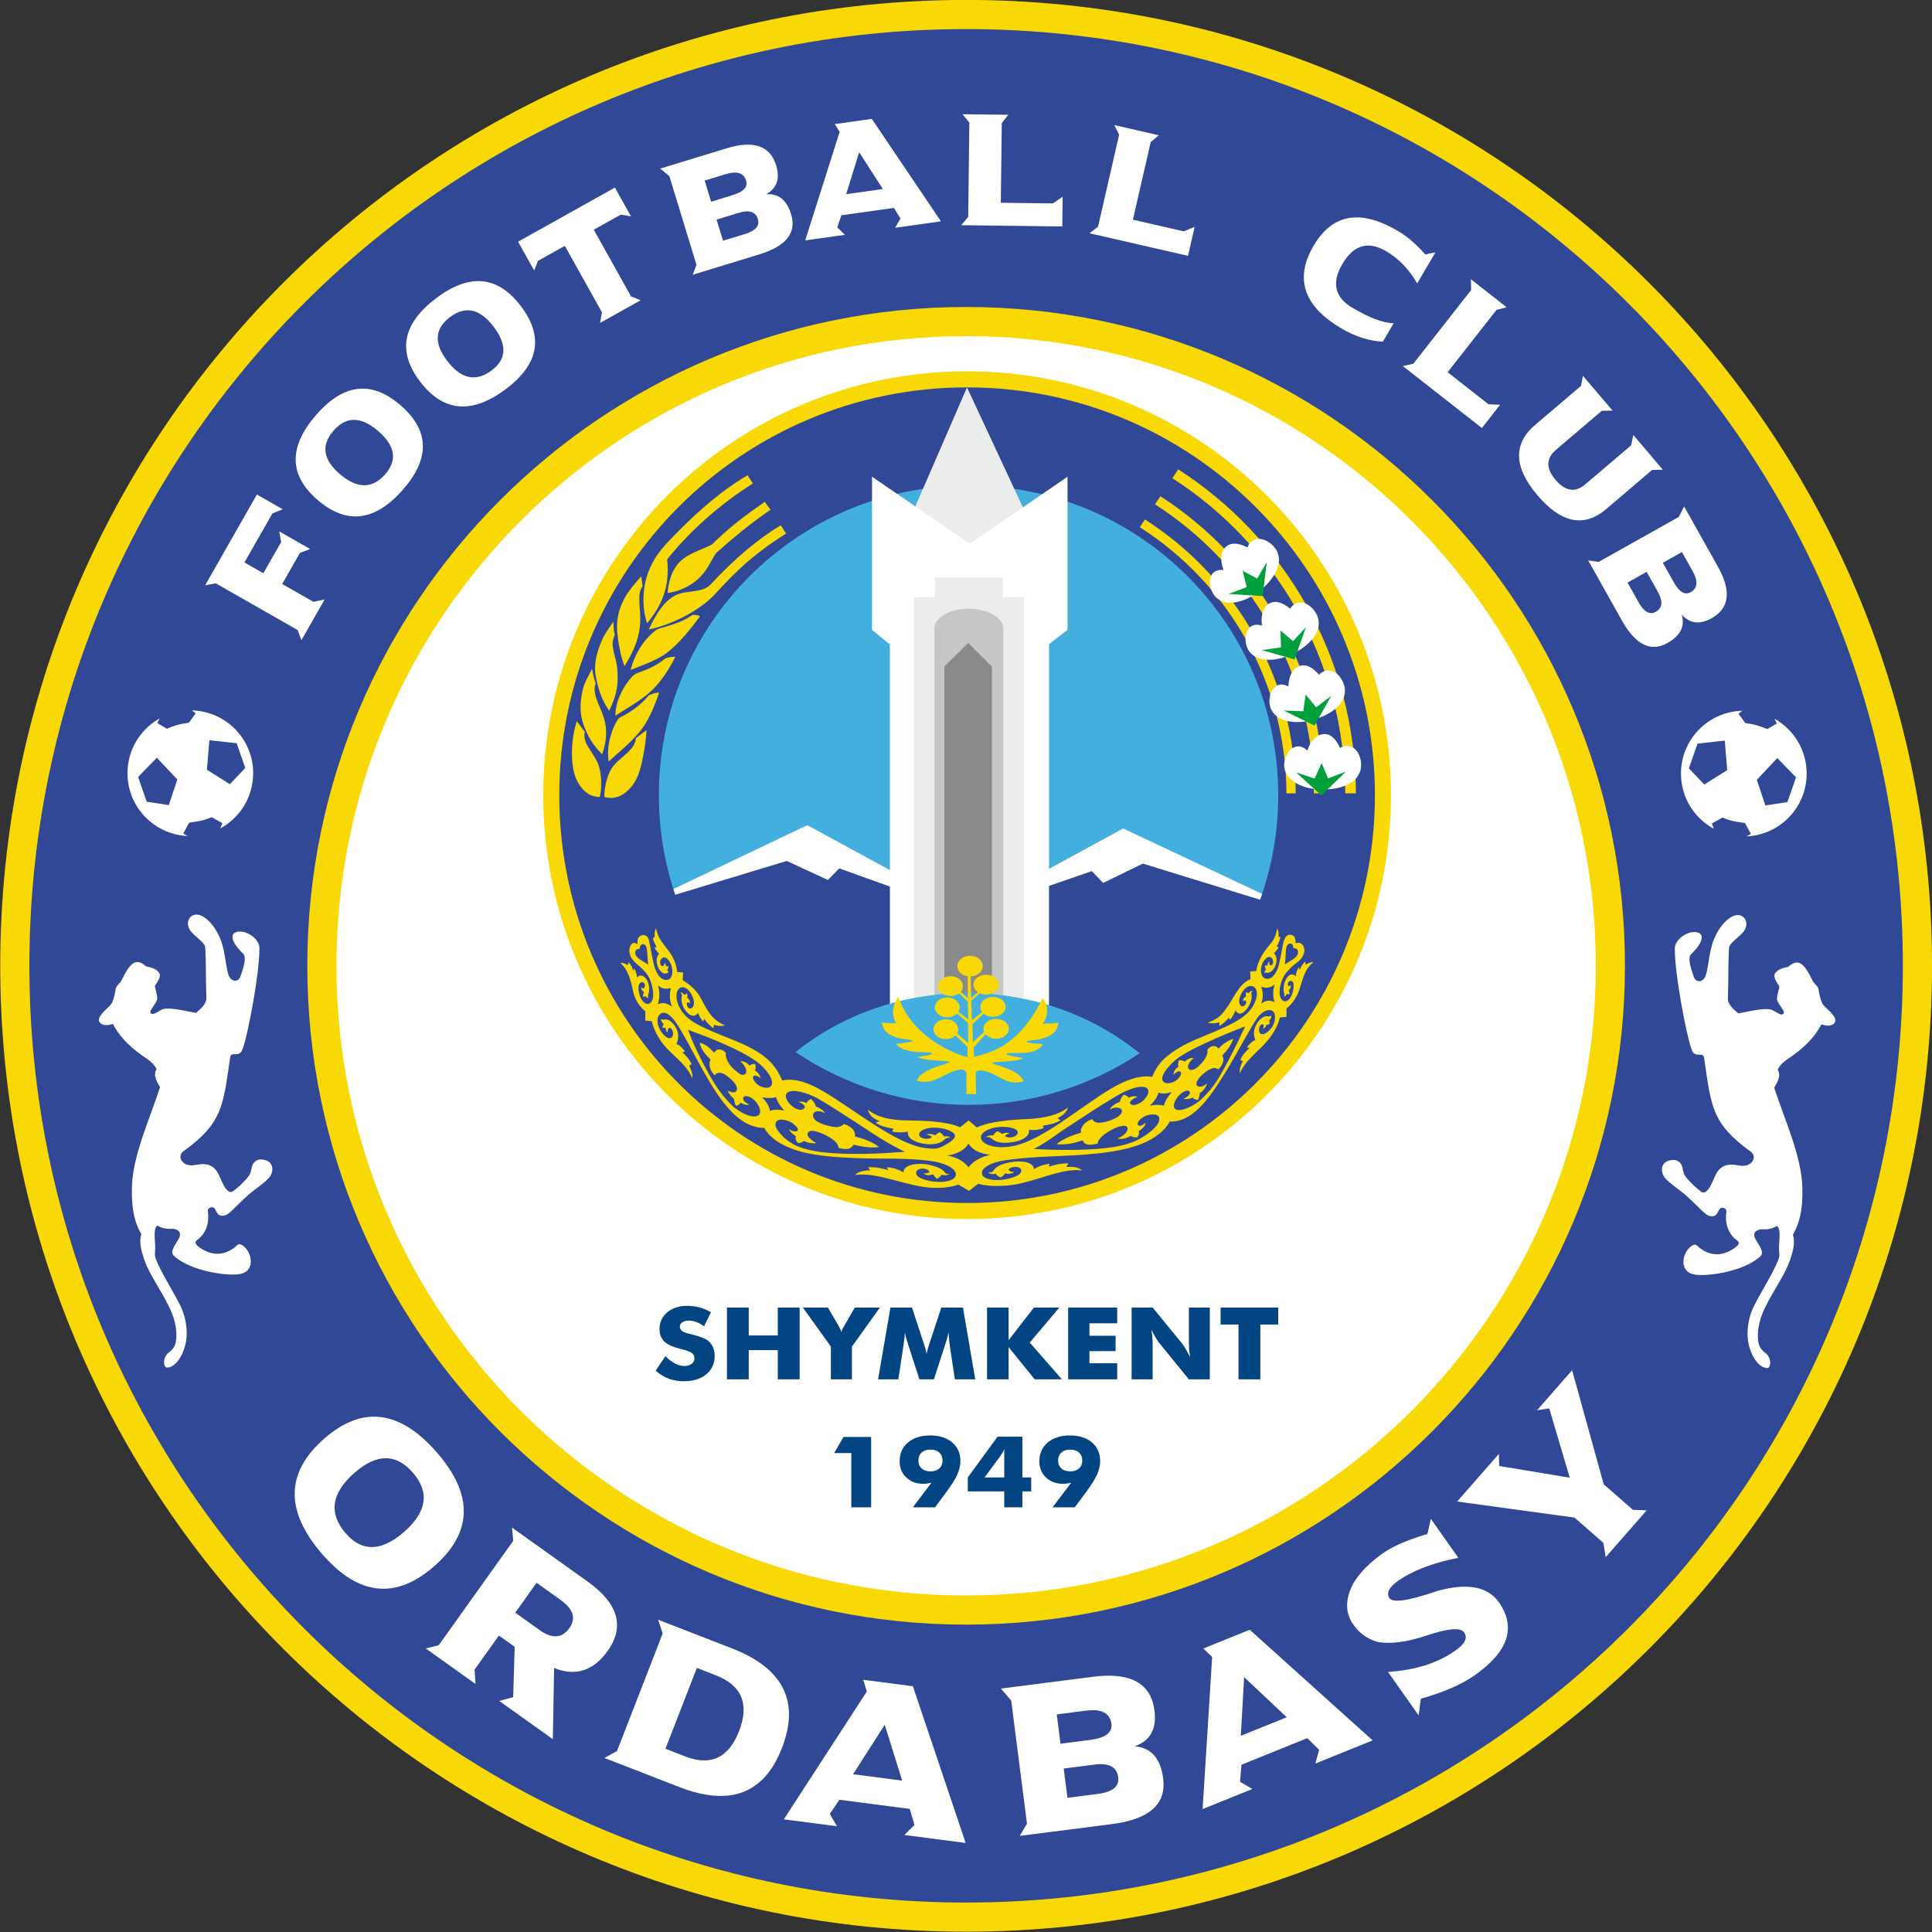 <?xml version="1.0" encoding="UTF-8"?>
<svg xmlns="http://www.w3.org/2000/svg" xmlns:xlink="http://www.w3.org/1999/xlink" width="567pt" height="567pt" viewBox="0 0 567 567" version="1.1">
<rect x="0" y="0" width="567" height="567" fill="#333333" stroke="none"/>
<g id="surface1">
<path style=" stroke:none;fill-rule:evenodd;fill:rgb(97.264%,85.156%,1.961%);fill-opacity:1;" d="M 283.535 -0.02 C 440.062 -0.02 567.004 126.918 567.004 283.445 C 567.004 439.973 440.062 566.91 283.535 566.91 C 127.008 566.91 0.07 439.973 0.07 283.445 C 0.07 126.918 127.008 -0.02 283.535 -0.02 Z M 283.535 -0.02 "/>
<path style=" stroke:none;fill-rule:evenodd;fill:rgb(19.214%,28.247%,58.789%);fill-opacity:1;" d="M 283.535 8.535 C 435.34 8.535 558.445 131.641 558.445 283.445 C 558.445 435.246 435.34 558.355 283.535 558.355 C 131.734 558.355 8.625 435.246 8.625 283.445 C 8.625 131.641 131.734 8.535 283.535 8.535 Z M 283.535 8.535 "/>
<path style=" stroke:none;fill-rule:evenodd;fill:rgb(97.264%,85.156%,1.961%);fill-opacity:1;" d="M 283.535 90.094 C 390.301 90.094 476.887 176.68 476.887 283.445 C 476.887 390.211 390.301 476.793 283.535 476.793 C 176.77 476.793 90.188 390.211 90.188 283.445 C 90.188 176.68 176.77 90.094 283.535 90.094 Z M 283.535 90.094 "/>
<path style=" stroke:none;fill-rule:evenodd;fill:rgb(100%,100%,100%);fill-opacity:1;" d="M 283.535 98.648 C 385.578 98.648 468.336 181.402 468.336 283.445 C 468.336 385.488 385.578 468.238 283.535 468.238 C 181.492 468.238 98.742 385.488 98.742 283.445 C 98.742 181.402 181.492 98.648 283.535 98.648 Z M 283.535 98.648 "/>
<path style=" stroke:none;fill-rule:evenodd;fill:rgb(100%,100%,100%);fill-opacity:1;" d="M 528.934 283.121 C 527.359 281.773 525.879 282.824 524.742 283.77 C 523.645 284.02 522.07 284.219 521.023 285.555 C 520.094 286.746 521.66 288.508 522.223 289.539 C 522.047 290.613 521.531 291.82 521.508 293.176 C 521.496 294.02 522.965 295.801 523.414 296.656 C 523.809 297.41 523.199 297.781 522.828 297.738 C 522.004 297.648 520.609 296.574 519.887 296.336 C 518.516 295.883 516.02 296.176 510.16 297.41 C 509.184 296.621 507.039 294.855 507.098 293.082 C 507.328 285.875 507.141 283.207 507.426 278.227 C 507.52 276.586 511.094 274.672 512.066 272.844 C 513.316 270.492 511.773 268.191 509.473 268.602 C 507.414 268.965 504.578 271.637 502.891 275.973 C 501.305 280.047 501.402 285.301 500.211 287.039 C 499.258 288.426 497.574 288.215 497.059 286.617 C 496.535 284.98 495.367 281.93 496.004 280.461 C 496.238 279.914 497.504 279.094 498.723 277.156 C 499.27 276.293 499.555 275.344 499.379 274.707 C 499.047 273.484 497.176 273.207 495.395 273.887 C 493.379 274.652 491.551 276.461 491.527 278.301 C 491.438 285.703 494.902 303.598 496.297 307.508 C 496.574 308.277 496.691 309.09 497.727 309.426 C 498.395 309.645 499.188 309.41 499.688 309.66 C 499.988 309.812 500.09 310.27 500.145 310.66 C 502.188 324.516 502.27 329.691 513.754 337.949 C 515.594 339.273 514.547 341.645 512.309 342.074 C 510.766 342.371 509.336 341.688 507.676 341.797 C 506.121 341.898 504.637 342.664 503.699 344.414 C 503.191 345.352 502.672 346.73 502.094 347.844 C 502.027 347.965 500.684 350.719 499.328 349.777 C 498.047 348.887 496.133 347.156 494.738 345.391 C 493.715 344.09 494.031 342.617 493.328 341.613 C 492.387 340.262 491.211 340.391 490.617 340.449 C 487.215 340.797 487.113 344.078 488.816 345.91 C 490.355 347.566 492.805 349.078 494.871 350.895 C 496.852 352.633 498.898 354.809 500.16 355.918 C 500.797 356.48 501.445 356.906 502.312 356.949 C 503.77 357.027 504.059 355.82 504.59 354.926 C 505.121 354.02 506.812 354.477 506.656 355.637 C 506.086 359.84 507.758 362.613 509.816 364.059 C 510.723 364.699 510.297 365.406 508.98 366.316 C 507.148 367.594 502.738 370 497.859 365.43 C 497.34 364.941 496.098 365.648 495.148 366.961 C 493.586 369.137 493.176 373.492 497.559 374.094 C 501.48 374.633 511.672 373.094 516.402 368.902 C 516.828 368.523 517.395 368.004 516.926 366.801 C 516.645 366.074 516.234 365.344 515.777 364.633 C 515.188 363.719 514.613 362.887 514.914 361.949 C 515.09 361.402 515.594 361.082 516.254 360.879 C 516.84 360.695 517.445 360.812 518.074 360.789 C 519.121 360.746 520.238 360.566 521.473 359.801 C 522.797 360.691 522.094 364.113 522.094 366.332 C 522.094 367.496 522.422 368.312 521.934 369.605 C 520.586 373.223 517.191 378.527 514.859 383.07 C 513.34 386.035 512.566 389.824 512.969 393.16 C 513.434 396.992 515.719 401.336 518.562 401.512 C 519.762 401.586 520.055 398.508 518.086 397.051 C 516.281 395.723 516.012 394.367 515.902 392.535 C 515.789 390.691 516.254 387.965 517.129 385.742 C 519.367 380.062 523.969 374.398 525.586 369.047 C 526.07 367.434 526.953 364.84 526.188 362.348 C 528.719 357.957 529.059 353.238 528.938 348.465 C 528.715 339.262 523.785 328.766 520.68 319.18 C 522.133 316.898 522.605 315.289 521.715 313.906 C 522.078 313.117 522.648 312.348 523.797 311.422 C 524.395 310.938 525.156 310.469 525.879 309.953 C 530.105 306.938 532.785 304.023 534.547 300.613 C 537.566 301.738 539.477 300.188 538.238 298.316 C 537.535 297.254 536.758 296.566 536.191 296.035 C 535.414 295.305 534.926 294.863 534.664 294.16 C 533.633 291.406 533.879 290.562 533.535 289.828 C 533.336 289.387 532.379 288.637 531.945 287.762 C 530.852 285.539 529.953 284 528.934 283.121 Z M 528.934 283.121 "/>
<path style=" stroke:none;fill-rule:evenodd;fill:rgb(100%,100%,100%);fill-opacity:1;" d="M 38.727 282.98 C 40.301 281.629 41.781 282.684 42.918 283.629 C 44.016 283.879 45.59 284.074 46.637 285.414 C 47.566 286.602 46.004 288.367 45.438 289.395 C 45.613 290.469 46.129 291.68 46.152 293.035 C 46.164 293.875 44.695 295.656 44.246 296.512 C 43.852 297.266 44.465 297.641 44.836 297.598 C 45.656 297.504 47.051 296.434 47.773 296.191 C 49.145 295.738 51.637 296.035 57.496 297.266 C 58.477 296.477 60.621 294.715 60.562 292.938 C 60.336 285.734 60.52 283.066 60.234 278.082 C 60.141 276.441 56.566 274.531 55.594 272.703 C 54.344 270.352 55.887 268.051 58.188 268.457 C 60.246 268.824 63.086 271.492 64.77 275.828 C 66.352 279.902 66.258 285.156 67.453 286.895 C 68.402 288.281 70.09 288.07 70.602 286.477 C 71.129 284.84 72.293 281.785 71.656 280.316 C 71.418 279.773 70.16 278.953 68.934 277.012 C 68.391 276.152 68.105 275.203 68.281 274.562 C 68.613 273.34 70.48 273.066 72.266 273.742 C 74.285 274.508 76.109 276.32 76.133 278.16 C 76.223 285.559 72.758 303.453 71.363 307.367 C 71.09 308.137 70.965 308.945 69.934 309.281 C 69.266 309.5 68.469 309.27 67.973 309.52 C 67.672 309.668 67.578 310.125 67.516 310.516 C 65.473 324.375 65.391 329.551 53.906 337.805 C 52.066 339.129 53.117 341.504 55.352 341.93 C 56.895 342.227 58.332 341.547 59.984 341.656 C 61.539 341.758 63.023 342.523 63.965 344.27 C 64.469 345.211 64.988 346.59 65.566 347.699 C 65.633 347.824 66.973 350.578 68.336 349.633 C 69.613 348.746 71.527 347.012 72.918 345.246 C 73.945 343.949 73.629 342.477 74.336 341.469 C 75.273 340.121 76.457 340.25 77.043 340.309 C 80.453 340.652 80.547 343.938 78.844 345.766 C 77.305 347.422 74.855 348.938 72.789 350.75 C 70.809 352.492 68.762 354.664 67.504 355.773 C 66.859 356.336 66.215 356.762 65.348 356.809 C 63.891 356.887 63.602 355.676 63.078 354.785 C 62.535 353.875 60.844 354.336 61.004 355.496 C 61.578 359.695 59.898 362.469 57.844 363.918 C 56.938 364.559 57.363 365.262 58.676 366.176 C 60.512 367.449 64.922 369.855 69.801 365.285 C 70.32 364.801 71.562 365.508 72.508 366.82 C 74.082 368.996 74.484 373.352 70.102 373.953 C 66.18 374.492 55.988 372.953 51.254 368.758 C 50.836 368.383 50.266 367.863 50.734 366.66 C 51.016 365.934 51.426 365.199 51.883 364.488 C 52.469 363.578 53.047 362.746 52.746 361.809 C 52.57 361.262 52.066 360.941 51.406 360.734 C 50.816 360.551 50.215 360.668 49.59 360.645 C 48.539 360.605 47.418 360.422 46.188 359.656 C 44.867 360.551 45.562 363.969 45.562 366.191 C 45.562 367.352 45.242 368.168 45.727 369.461 C 47.082 373.078 50.469 378.387 52.801 382.93 C 54.316 385.891 55.094 389.68 54.691 393.02 C 54.227 396.852 51.941 401.195 49.098 401.367 C 47.898 401.441 47.605 398.363 49.582 396.906 C 51.379 395.578 51.648 394.223 51.758 392.391 C 51.871 390.551 51.41 387.82 50.535 385.602 C 48.293 379.922 43.691 374.254 42.082 368.902 C 41.59 367.289 40.711 364.695 41.473 362.203 C 38.941 357.816 38.602 353.098 38.719 348.32 C 38.953 339.121 43.871 328.625 46.98 319.039 C 45.527 316.758 45.055 315.145 45.953 313.766 C 45.586 312.973 45.012 312.203 43.867 311.281 C 43.266 310.797 42.504 310.328 41.781 309.812 C 37.555 306.793 34.879 303.883 33.117 300.473 C 30.094 301.594 28.184 300.043 29.422 298.172 C 30.129 297.113 30.902 296.426 31.469 295.891 C 32.246 295.16 32.73 294.719 32.996 294.016 C 34.027 291.262 33.777 290.418 34.121 289.688 C 34.332 289.246 35.281 288.496 35.715 287.617 C 36.809 285.395 37.711 283.855 38.727 282.98 Z M 38.727 282.98 "/>
<path style=" stroke:none;fill-rule:evenodd;fill:rgb(100%,100%,100%);fill-opacity:1;" d="M 520.797 210.941 C 526.414 214.102 530.215 220.121 530.215 227.027 C 530.215 236.949 522.371 245.043 512.551 245.453 L 513.844 244.742 L 512.117 241.539 C 509.727 241.16 508.387 241.133 505.508 239.934 L 502.383 241.664 L 502.965 243.23 C 497.223 240.102 493.328 234.02 493.328 227.027 C 493.328 216.984 501.367 208.812 511.359 208.594 L 510.195 209.445 L 512.199 212.207 C 515.289 212.625 516.406 213.082 518.664 213.961 L 521.473 212.332 Z M 521.598 222.48 L 515.59 228.863 L 518.09 236.387 L 524.574 235.391 L 527.098 228.137 Z M 506.184 217.344 L 506.898 226.016 L 500.172 230.246 L 495.656 225.488 L 498.18 218.238 Z M 506.184 217.344 "/>
<path style=" stroke:none;fill-rule:evenodd;fill:rgb(100%,100%,100%);fill-opacity:1;" d="M 46.84 210.836 C 41.215 213.996 37.414 220.016 37.414 226.922 C 37.414 236.844 45.254 244.938 55.082 245.344 L 53.781 244.633 L 55.512 241.434 C 57.902 241.051 59.242 241.027 62.121 239.828 L 65.246 241.555 L 64.668 243.121 C 70.406 239.996 74.297 233.914 74.297 226.922 C 74.297 216.875 66.262 208.703 56.27 208.484 L 57.434 209.34 L 55.43 212.098 C 52.34 212.516 51.219 212.977 48.965 213.852 L 46.156 212.223 Z M 46.031 222.375 L 52.039 228.758 L 49.543 236.281 L 43.055 235.281 L 40.531 228.031 Z M 61.445 217.234 L 60.727 225.906 L 67.465 230.141 L 71.973 225.383 L 69.453 218.129 Z M 61.445 217.234 "/>
<path style=" stroke:none;fill-rule:evenodd;fill:rgb(97.264%,85.156%,1.961%);fill-opacity:1;" d="M 283.82 108.977 C 352.508 108.977 408.215 164.68 408.215 233.371 C 408.215 302.059 352.508 357.762 283.82 357.762 C 215.133 357.762 159.43 302.059 159.43 233.371 C 159.43 164.68 215.133 108.977 283.82 108.977 Z M 283.82 108.977 "/>
<path style=" stroke:none;fill-rule:evenodd;fill:rgb(19.214%,28.247%,58.789%);fill-opacity:1;" d="M 283.82 113.684 C 349.91 113.684 403.508 167.281 403.508 233.371 C 403.508 299.461 349.91 353.059 283.82 353.059 C 217.73 353.059 164.133 299.461 164.133 233.371 C 164.133 167.281 217.73 113.684 283.82 113.684 Z M 283.82 113.684 "/>
<path style=" stroke:none;fill-rule:evenodd;fill:rgb(26.268%,68.555%,87.109%);fill-opacity:1;" d="M 284.254 142.484 C 334.434 142.484 375.133 183.184 375.133 233.371 C 375.133 243.781 373.379 253.781 370.152 263.098 L 329.621 244.137 L 302.762 258.633 L 283.652 264.645 L 266.086 258.875 L 236.914 243.031 L 197.824 261.543 C 194.934 252.672 193.363 243.203 193.363 233.371 C 193.363 183.184 234.062 142.484 284.254 142.484 Z M 284.254 142.484 "/>
<path style=" stroke:none;fill-rule:evenodd;fill:rgb(100%,100%,100%);fill-opacity:1;" d="M 197.621 260.918 L 236.914 242.176 L 266.086 258.02 L 283.652 264.645 L 302.762 257.777 L 329.621 243.141 L 370.41 262.348 C 370.219 262.918 370.016 263.488 369.812 264.055 L 335.398 253.445 L 323.746 259.125 L 320.422 255.656 L 282.211 268.848 L 265.531 261.77 L 246.301 254.836 L 242.977 258.258 L 230.887 252.668 L 198.164 262.59 C 197.977 262.035 197.797 261.477 197.621 260.918 Z M 197.621 260.918 "/>
<path style=" stroke:none;fill-rule:evenodd;fill:rgb(92.188%,92.969%,92.577%);fill-opacity:1;" d="M 263.344 160.781 L 283.797 113.703 L 305.738 160.781 Z M 263.344 160.781 "/>
<path style=" stroke:none;fill-rule:evenodd;fill:rgb(100%,100%,100%);fill-opacity:1;" d="M 307.863 189.016 L 307.863 299.414 L 261.172 299.414 L 261.172 189.16 L 255.926 184.84 L 255.926 139.902 L 284.613 159.598 L 313.301 139.902 L 313.301 184.84 Z M 307.863 189.016 "/>
<path style=" stroke:none;fill-rule:evenodd;fill:rgb(92.188%,92.969%,92.577%);fill-opacity:1;" d="M 268.246 175.223 L 274.383 175.223 L 274.383 169.445 L 294.363 169.445 L 294.363 175.223 L 300.504 175.223 L 300.504 300.137 L 268.246 300.137 Z M 268.246 175.223 "/>
<path style=" stroke:none;fill-rule:evenodd;fill:rgb(77.344%,78.125%,77.734%);fill-opacity:1;" d="M 274.215 184.402 C 274.215 181.141 278.953 178.742 283.844 178.641 C 289.051 178.535 294.43 180.93 294.43 184.402 L 294.43 304.711 L 274.215 304.711 Z M 274.215 184.402 "/>
<path style=" stroke:none;fill-rule:evenodd;fill:rgb(53.709%,54.102%,53.709%);fill-opacity:1;" d="M 277.152 293.641 L 291.113 293.641 L 291.113 195.625 L 284.133 188.699 L 277.152 195.625 Z M 277.152 293.641 "/>
<path style=" stroke:none;fill-rule:evenodd;fill:rgb(26.268%,68.555%,87.109%);fill-opacity:1;" d="M 334.469 309.117 C 320.078 318.68 302.816 324.254 284.254 324.254 C 265.445 324.254 247.973 318.539 233.473 308.754 C 246.949 297.965 264.523 291.438 283.754 291.438 C 303.188 291.438 320.938 298.113 334.469 309.117 Z M 334.469 309.117 "/>
<path style=" stroke:none;fill-rule:evenodd;fill:rgb(97.264%,85.156%,1.961%);fill-opacity:1;" d="M 219.387 139.48 L 220.953 141.887 C 211.484 147.863 202.742 155.527 195.801 164.152 C 196.844 173.719 192.914 179.172 189.902 182.926 C 188.867 179.906 188.621 176.121 189.016 173.012 C 189.672 167.828 191.977 163.438 195.438 159.699 C 202.242 152.355 210.723 144.535 219.387 139.48 Z M 219.387 139.48 "/>
<path style=" stroke:none;fill-rule:evenodd;fill:rgb(97.264%,85.156%,1.961%);fill-opacity:1;" d="M 188.59 172.082 C 186.848 174.023 188.016 178.645 187.906 182.262 C 187.785 186.363 186.402 190.605 183.277 195.484 C 182.105 192.5 181.383 188.418 181.137 185.285 C 180.844 181.539 181.734 178.195 183.602 175.004 C 184.715 173.105 186.598 170.902 188.195 169.141 Z M 188.59 172.082 "/>
<path style=" stroke:none;fill-rule:evenodd;fill:rgb(97.264%,85.156%,1.961%);fill-opacity:1;" d="M 180.438 186.398 C 178.77 189.336 180.836 192.504 181.141 196.113 C 181.492 200.199 181.324 203.367 178.781 208.574 C 176.434 205.262 175.488 201.77 174.883 198.688 C 174.16 195 175.148 191.336 176.633 187.949 C 177.52 185.938 178.656 184.375 180.047 182.441 C 180.016 183.762 180.145 185.078 180.438 186.398 Z M 180.438 186.398 "/>
<path style=" stroke:none;fill-rule:evenodd;fill:rgb(97.264%,85.156%,1.961%);fill-opacity:1;" d="M 174.812 200.555 C 173.629 203.742 176.242 207.273 177.34 211.055 C 178.199 214.035 178.066 217.613 176.711 221.375 C 173.844 218.496 172.465 215.93 171.355 212.988 C 170.039 209.473 170.172 205.812 171.078 202.23 C 171.617 200.098 172.727 198.371 173.777 196.238 C 173.965 197.543 174.309 199.305 174.812 200.555 Z M 174.812 200.555 "/>
<path style=" stroke:none;fill-rule:evenodd;fill:rgb(97.264%,85.156%,1.961%);fill-opacity:1;" d="M 171.613 214.758 C 170.977 218.102 173.547 220.059 175.262 223.598 C 176.617 226.395 176.723 231.148 176.016 233.883 C 173.43 233.934 171.273 232.477 169.691 229.762 C 167.801 226.52 167.676 221.926 167.969 218.242 C 168.145 216.051 168.59 213.918 169.262 211.641 Z M 171.613 214.758 "/>
<path style=" stroke:none;fill-rule:evenodd;fill:rgb(97.264%,85.156%,1.961%);fill-opacity:1;" d="M 186.617 216.645 C 186.328 220.035 182.84 221.586 180.234 224.531 C 178.176 226.855 177.387 231.043 177.336 233.867 C 179.805 234.613 182.152 234.035 184.41 231.848 C 187.109 229.242 187.992 225.812 188.703 222.188 C 189.129 220.031 189.641 216.777 189.727 214.277 Z M 186.617 216.645 "/>
<path style=" stroke:none;fill-rule:evenodd;fill:rgb(97.264%,85.156%,1.961%);fill-opacity:1;" d="M 229.137 154.16 L 230.699 156.57 C 220.867 162.84 215.855 167.801 210.047 174.141 C 207.535 176.883 204.031 179.375 199.727 181.48 C 196.969 182.832 193.762 184.055 190.387 184.73 C 192.727 179.828 194.801 176.621 198.066 174.797 C 199.973 173.734 202.254 173.789 204.617 173.355 C 206.191 173.062 207.469 172.68 208.57 171.5 C 215.996 163.539 222.621 158.09 229.137 154.16 Z M 229.137 154.16 "/>
<path style=" stroke:none;fill-rule:evenodd;fill:rgb(97.264%,85.156%,1.961%);fill-opacity:1;" d="M 205.434 180.879 C 202.898 184.293 199.465 188.738 195.645 191.637 C 193.199 193.496 189.328 194.953 185.059 196.629 C 186.41 191.367 189.391 187.312 192.363 185.039 C 193.277 184.34 194.172 184.328 195.574 183.855 C 197.922 183.074 200.34 182.469 203.23 180.465 C 203.988 180.426 205.004 180.535 205.434 180.879 Z M 205.434 180.879 "/>
<path style=" stroke:none;fill-rule:evenodd;fill:rgb(97.264%,85.156%,1.961%);fill-opacity:1;" d="M 198.188 192.77 C 196.23 196.773 193.477 200.762 190.672 203.195 C 187.281 206.133 183.516 208.09 180.605 210.047 C 180.566 205.621 183.109 201.184 185.504 198.582 C 185.941 198.105 186.34 197.789 187.43 197.371 C 189.254 196.68 192.273 195.715 195.176 193.281 C 195.926 192.875 197.504 192.695 198.188 192.77 Z M 198.188 192.77 "/>
<path style=" stroke:none;fill-rule:evenodd;fill:rgb(97.264%,85.156%,1.961%);fill-opacity:1;" d="M 193.43 203.227 C 192.09 207.477 190.027 212.074 187.613 214.902 C 184.703 218.312 181.215 221.109 178.629 223.48 C 177.926 219.109 179.422 213.977 181.395 211.051 C 181.754 210.516 182.281 210.441 183.301 209.867 C 185.004 208.91 188.078 206.961 190.285 204.184 C 190.965 203.668 192.738 203.254 193.43 203.227 Z M 193.43 203.227 "/>
<path style=" stroke:none;fill-rule:evenodd;fill:rgb(97.264%,85.156%,1.961%);fill-opacity:1;" d="M 224.441 147.301 L 226.129 149.59 C 220.336 153.551 214.797 158.145 210.121 162.344 C 208.477 164.832 207.602 167.543 204.59 170.168 C 202.242 172.207 198.77 173.738 195.922 174.02 C 196.16 170.73 197.105 167.5 199.289 165.113 C 201.723 162.453 205.711 161.461 208.922 159.816 C 213.238 155.477 218.516 151.324 224.441 147.301 Z M 224.441 147.301 "/>
<path style=" stroke:none;fill-rule:evenodd;fill:rgb(97.264%,85.156%,1.961%);fill-opacity:1;" d="M 283.926 310.25 C 279.504 309.148 273.719 306.047 269.781 302.145 C 266.723 299.117 265.309 296.797 263.59 292.574 C 262.129 294.691 261.34 297.598 263.012 300.309 C 261.055 300.125 259.992 300.395 258.859 299.992 C 258.98 302.914 261.742 304.66 266.578 305.074 C 266.969 305.109 267.59 305.203 267.914 305.68 C 265.414 305.863 265.629 306.227 263.055 306.297 C 263.598 307.512 265.812 308.375 268.281 308.652 C 270.672 308.922 273.734 308.652 273.551 309.344 C 272.172 309.883 270.633 309.941 269.254 310.184 C 271.508 311.551 278.594 311.07 278.734 311.777 C 275.867 312.762 273.828 313.359 272.129 314.246 C 270.422 315.129 269.406 316.109 269.09 317.148 C 274.199 318.574 276.734 315.012 281.023 314.027 C 283.383 313.488 283.633 314.637 283.633 315.41 L 283.633 321.078 L 286.453 321.074 L 286.352 315.016 C 286.34 314.262 287.324 313.914 289.105 314.348 C 293.422 315.391 295.34 318.762 300.41 317.355 C 300.062 316.289 299.027 315.277 297.297 314.355 C 295.566 313.438 294.016 313.098 291.121 312.062 C 291.242 311.34 298.055 311.898 300.277 310.52 C 298.887 310.262 296.715 310.004 295.312 309.441 C 295.109 308.73 298.824 309.219 301.211 308.965 C 303.664 308.707 305.559 307.625 306.07 306.391 C 303.492 306.293 302.039 306.066 301.27 305.785 C 301.508 305.484 302.051 305.359 302.438 305.328 C 307.852 304.902 310.469 303.152 310.562 300.055 C 309.441 300.457 308.02 300.285 306.066 300.453 C 307.891 297.551 307.59 294.762 305.945 292.945 C 303.977 297.121 301.598 300.59 298.77 303.398 C 294.879 307.266 291.008 308.953 285.891 310.18 L 285.719 307.457 L 289.238 303.535 C 289.906 304.324 291.051 304.844 292.352 304.844 C 294.406 304.844 296.074 303.543 296.074 301.938 C 296.074 300.328 294.406 299.027 292.352 299.027 C 290.297 299.027 288.629 300.328 288.629 301.938 C 288.629 302.25 288.691 302.551 288.809 302.832 L 285.531 305.867 L 285.379 300.547 L 288.68 297.469 C 289.359 298.039 290.336 298.398 291.41 298.398 C 293.469 298.398 295.137 297.098 295.137 295.488 C 295.137 293.883 293.469 292.582 291.41 292.582 C 289.355 292.582 287.688 293.883 287.688 295.488 C 287.688 296.043 287.883 296.559 288.227 296.996 L 285.266 299.438 L 285.039 293.707 L 287.547 291.488 C 288.094 291.738 288.734 291.879 289.422 291.879 C 291.473 291.879 293.141 290.578 293.141 288.973 C 293.141 287.363 291.473 286.062 289.422 286.062 C 287.363 286.062 285.695 287.363 285.695 288.973 C 285.695 289.855 286.199 290.648 287.004 291.184 L 285.004 292.93 L 284.867 286.574 C 286.84 286.492 288.402 285.164 288.402 283.539 C 288.402 281.859 286.734 280.5 284.68 280.5 C 282.621 280.5 280.953 281.859 280.953 283.539 C 280.953 285.023 282.262 286.262 283.992 286.523 L 284.059 293.004 L 281.941 291.094 C 282.363 290.621 282.609 290.039 282.609 289.414 C 282.609 287.805 280.984 286.504 278.98 286.504 C 276.977 286.504 275.352 287.805 275.352 289.414 C 275.352 291.02 276.977 292.324 278.98 292.324 C 279.949 292.324 280.824 292.02 281.477 291.523 L 284.02 293.965 L 284.172 299.18 L 281.254 296.938 C 281.496 296.547 281.633 296.105 281.633 295.637 C 281.633 294.031 280.008 292.727 278.004 292.727 C 275.996 292.727 274.371 294.031 274.371 295.637 C 274.371 297.246 275.996 298.547 278.004 298.547 C 279.176 298.547 280.219 298.102 280.883 297.41 L 284.098 300.211 L 284.133 306.125 L 280.883 303.273 C 281.098 302.898 281.219 302.484 281.219 302.047 C 281.219 300.441 279.594 299.137 277.59 299.137 C 275.59 299.137 273.961 300.441 273.961 302.047 C 273.961 303.652 275.59 304.957 277.59 304.957 C 278.734 304.957 279.754 304.531 280.422 303.867 L 283.98 307.273 Z M 283.926 310.25 "/>
<path style=" stroke:none;fill-rule:evenodd;fill:rgb(97.264%,85.156%,1.961%);fill-opacity:1;" d="M 192.535 272.422 C 193.086 275.527 194.672 276.926 196.32 279.156 C 197.504 280.75 198.504 282.91 198.746 285.246 C 199.316 285.301 199.906 285.355 200.496 285.41 C 200.434 286.152 200.395 286.902 200.355 287.637 C 205.77 291.059 205.715 293.758 207.891 296.887 C 209.152 298.727 210.598 300.035 212.758 300.918 C 211.617 301.273 210.477 301.059 209.578 300.754 C 209.438 301.098 209.395 301.367 209.379 301.793 C 208.215 300.941 207.32 299.949 206.672 299.016 C 206.547 299.246 206.441 299.41 206.363 299.781 C 205.715 299.031 205.242 298.332 204.855 297.258 C 203.594 298.969 202.148 297.629 201.637 297.125 C 200.414 295.918 199.684 293.781 200.129 292.094 C 200.129 291.785 199.988 291.641 199.723 291.32 C 200.23 291.266 200.395 291.438 200.82 291.965 C 201.105 291.926 201.414 291.73 201.555 291.469 C 201.859 291.887 201.738 292.422 201.656 292.816 C 202.289 293.133 202.738 294.102 202.309 294.512 C 202.227 294.207 202.023 294.16 201.922 294.16 C 201.516 294.184 201.555 294.703 201.598 294.906 C 201.699 295.516 202.105 295.965 202.473 295.98 C 203.305 296.012 203.68 295.145 203.672 294.23 C 203.66 292.652 202.062 289.566 200.129 289.742 C 198.828 289.859 197.754 291.941 199.254 295.277 C 201.031 299.219 205.012 300.934 208.906 302.645 C 213.996 304.879 218.84 306.234 223.59 309.539 C 226.031 311.234 228.113 313.578 229.559 317.086 C 233.348 316.336 237.277 317.758 241.371 320.141 C 250.414 325.367 262.898 335.844 271.594 336.938 C 274.672 337.328 275.523 337.051 277.152 336.141 C 278.742 335.258 281.188 333.84 279.902 332.609 C 278.703 331.457 276.219 331.008 274.547 330.945 C 271.859 330.844 269.359 331.867 269.781 333.223 C 270.094 334.23 272.488 334.605 273.469 333.723 C 273.344 333.406 272.773 333.137 271.898 332.988 C 272.797 332.602 273.527 332.828 274.445 333.16 C 274.77 332.918 275.219 332.547 275.809 332.293 C 276.422 332.664 276.789 333.137 276.992 333.5 C 277.562 333.438 278.559 333.414 278.887 333.902 C 278.355 333.785 277.848 333.941 277.438 334.211 C 276.992 334.645 276.359 335.18 275.547 335.441 C 273.996 335.938 272.285 335.895 270.719 335.598 C 268.461 335.172 266.137 334.102 266.465 332.09 C 264.812 332.461 263.551 332.363 261.879 332.121 C 261.879 331.781 262.047 331.52 262.309 331.285 C 260.066 330.891 258.504 330.465 256.992 329.516 C 257.379 329.281 257.727 329.18 258.191 329.027 C 255.871 328.277 254.934 326.727 254.715 325.645 C 257.316 327.867 261.227 328.746 266.137 328.816 C 270.82 328.879 277.664 329.004 281.777 330.836 C 282.613 330.18 283.426 329.516 284.262 328.832 C 285.055 329.516 285.871 330.211 286.684 330.883 C 290.391 329.105 296.969 328.609 301.391 328.422 C 306.277 328.215 310.797 327.223 313.387 325.004 C 313.16 326.062 312.348 327.184 310.391 328.129 C 310.695 328.375 310.922 328.609 311.246 328.777 C 309.902 329.621 308.477 329.977 306.031 330.375 C 306.113 330.613 306.195 330.781 306.34 331.062 C 305.523 331.395 303.629 331.844 301.965 331.551 C 302.305 333.484 300.004 334.691 297.559 335.125 C 295.973 335.406 294.281 335.543 292.734 335.109 C 291.922 334.883 291.266 334.391 290.82 333.98 C 290.41 333.754 289.902 333.609 289.379 333.738 C 289.699 333.266 290.965 333.145 291.512 333.184 C 291.715 332.812 292.121 332.355 292.734 331.977 C 293.324 332.215 293.73 332.555 294.078 332.789 C 294.973 332.445 295.422 332.301 296.34 332.656 C 295.465 332.828 295.074 333.098 294.953 333.406 C 295.953 334.227 298.246 333.797 298.66 332.602 C 299.121 331.281 296.156 330.551 293.488 330.723 C 291.816 330.832 289.68 331.348 288.52 332.477 C 287.234 333.707 287.969 335.012 289.559 335.812 C 291.188 336.629 293.672 336.906 296.727 336.441 C 305.383 335.141 317.07 324.82 326.012 319.523 C 330.062 317.125 334.34 315.422 338.129 316.031 C 339.535 312.613 341.43 310.66 343.836 308.965 C 348.496 305.641 353.328 304.219 358.379 301.926 C 362.227 300.18 366.465 298.199 368.191 294.355 C 369.641 291.117 368.496 289.441 367.191 289.363 C 365.258 289.246 363.672 292.242 363.672 293.758 C 363.672 294.641 364.117 295.398 364.688 295.348 C 365.031 295.32 365.645 294.867 365.746 294.293 C 365.785 294.086 365.684 293.566 365.277 293.559 C 365.176 293.551 364.953 293.707 364.891 294.016 C 364.605 293.258 365.055 292.777 365.664 292.445 C 365.586 292.066 365.602 291.715 365.684 291.215 C 366.031 291.273 366.277 291.336 366.52 291.453 C 366.742 291.02 367.109 290.758 367.621 290.797 C 367.355 291.121 367.234 291.254 367.234 291.555 C 367.699 293.164 366.672 295.418 365.465 296.621 C 364.98 297.098 363.629 298.332 362.59 296.508 C 362.242 297.535 361.613 298.566 361.004 299.309 C 360.84 299.105 360.734 298.836 360.695 298.598 C 360.09 299.516 359.09 300.238 357.945 301.09 C 357.863 300.695 357.844 300.367 357.824 300.027 C 356.906 300.344 355.562 300.453 354.422 300.145 C 357.051 299.145 358.336 298.18 359.574 296.375 C 362.184 292.977 363.363 288.906 366.988 287.344 C 366.945 286.594 366.926 285.844 366.906 285.098 C 367.496 285.055 368.09 285.016 368.699 284.977 C 368.922 282.73 370.297 280.305 371.449 278.746 C 373.066 276.559 374.301 275.812 374.809 272.523 C 375.238 273.129 375.34 274.008 375.195 274.914 C 375.422 274.914 375.602 274.945 375.746 274.984 C 375.586 276.168 374.992 277.281 374.672 277.816 C 375.031 277.879 375.215 277.926 375.277 277.949 C 375.012 278.512 374.402 279.258 373.871 279.766 C 374.93 280.695 374.77 282.578 374.098 283.875 C 373.527 284.938 372.527 285.625 371.797 285.473 C 371.551 285.418 371.324 285.348 371.086 285.695 C 371.102 284.883 371.324 284.719 371.57 284.504 C 371.367 284.219 371.184 283.898 371.203 283.391 C 371.469 283.352 371.691 283.352 371.895 283.383 C 371.938 283.055 372.121 282.414 372.527 282.113 C 372.406 283.211 372.672 283.48 373.18 283.211 C 373.684 282.945 373.852 281.773 373.242 281.184 C 372.715 280.672 372.004 280.797 371.449 281.355 C 371.004 281.789 370.555 282.504 370.367 283.043 C 369.762 284.828 370.047 286.98 371.609 287.242 C 372.895 287.453 374.059 286.414 374.871 284.504 C 375.629 282.723 376.133 279.023 376.602 276.789 C 376.805 275.812 377.312 274.281 378.617 274.32 C 379.211 274.344 379.613 274.605 379.859 274.953 C 380.211 275.434 380.227 276.355 380.227 276.879 C 380.777 276.539 381.387 276.672 381.734 276.844 C 382.754 277.383 382.953 278.84 382.73 279.598 C 382.527 280.34 382.141 281.043 381.652 281.578 C 381.02 282.258 380.129 282.824 379.41 283.461 C 378.215 284.535 376.945 285.859 376.34 287.414 C 375.465 289.527 375.156 292.02 376.09 293.273 C 376.66 294.023 377.461 294.086 378.23 293.348 C 378.781 292.84 379.176 291.938 379.391 291.129 C 379.605 290.328 379.77 289.223 379.555 288.488 C 379.34 287.758 378.473 287.676 378.129 288.219 C 377.844 288.645 377.863 289.223 378.27 289.418 C 378.535 289.543 378.699 289.254 378.84 288.93 C 378.941 289.254 378.781 290.184 378.215 290.57 C 378.414 291.223 378.496 291.602 378.371 291.863 C 378.215 291.816 378.008 291.723 377.66 291.695 C 377.496 292.098 377.129 292.414 376.805 292.508 C 377.191 291.707 376.723 291.738 376.703 290.262 C 376.684 288.668 377.363 287.055 378.254 286.316 C 378.93 285.754 379.84 285.93 380.285 286.523 C 380.309 285.531 380.652 284.582 381.223 283.863 C 381.285 284.133 381.348 284.441 381.469 284.695 C 381.754 283.582 382.445 282.824 382.996 282.207 C 383.18 282.602 383.18 282.965 383.199 283.164 C 384.035 282.547 384.871 282.281 385.465 282.375 C 384.441 283.211 383.703 284.141 383.238 285.062 C 382.32 286.891 381.977 288.559 381.449 290.105 C 380.754 292.188 379.676 294.27 377.559 295.965 C 377.559 296.793 377.559 297.613 377.559 298.434 C 376.906 298.488 376.254 298.551 375.629 298.605 C 375.074 300.91 373.789 303.277 371.895 305.516 C 369.84 307.945 367.262 309.867 365.379 312.395 C 364.797 313.172 364.301 314.043 363.891 314.98 C 363.715 313.883 364.035 312.844 364.746 311.367 C 364.465 311.32 364.238 311.172 364.016 311.035 C 364.484 309.832 365.828 308.246 366.703 307.652 C 366.438 307.582 366.254 307.488 365.992 307.281 C 366.805 306.414 367.395 305.57 368.434 305.215 C 367.781 303.859 367.93 302.371 368.477 301.172 C 369.008 300.004 370.004 298.473 371.57 298.242 C 372.141 298.156 372.547 298.52 373.098 297.969 C 373.059 298.898 372.879 299.117 372.445 299.465 C 372.566 299.742 372.648 300.176 372.527 300.609 C 372.141 300.664 371.797 300.719 371.59 300.793 C 371.691 301.289 371.062 301.754 370.676 301.957 C 371.004 300.934 370.84 300.586 370.512 300.578 C 369.434 300.633 369.066 302.891 370.047 303.41 C 371.164 304.008 372.961 302.094 373.465 301.16 C 374.156 299.914 374.191 299.023 374.176 298.242 C 374.152 296.887 373.137 296.121 371.754 296.555 C 370.676 296.895 369.637 297.816 369.047 298.645 C 367.129 301.336 362.871 309.379 360.512 313.27 C 355.641 321.297 350.492 329.398 343.324 329.152 C 341.98 331.688 339.062 334.051 335.238 335.613 C 330.047 337.734 323.59 338.578 314.523 339.094 C 308.883 339.414 301.816 339.496 294.895 340.527 C 290.738 341.16 287.871 342.789 288.191 344.512 C 288.48 346.062 291.391 346.492 293.812 346.262 C 295.871 346.066 299.414 345.238 299.699 343.785 C 299.883 342.863 298.945 342.398 297.805 342.477 C 296.586 342.559 296.074 343.004 295.93 343.312 C 296.215 343.57 296.465 343.957 297.621 343.918 C 297.051 344.359 296.238 344.699 294.996 344.344 C 294.566 345.008 294.281 345.148 293.691 345.582 C 293.121 345.34 292.613 345.023 292.227 344.48 C 291.246 344.699 290.535 344.535 289.965 344.109 C 290.574 344.141 291.145 344.016 291.328 343.809 C 291.633 343.492 291.938 343.012 292.203 342.793 C 293.387 341.812 294.953 341.379 296.465 341.102 C 299.68 340.496 303.406 340.977 303.426 343.129 C 304.992 342.16 306.586 341.703 308.008 341.547 C 307.969 341.75 307.906 342.02 307.824 342.375 C 309.27 341.922 311.43 341.332 313.59 341.457 C 313.344 341.734 313.141 342.199 312.938 342.453 C 314.383 342.383 316.297 342.359 317.559 343.5 C 311.129 342.625 303.059 347.438 295.18 347.965 C 292.672 348.133 289.352 348.09 287.094 347.422 C 286.195 348.113 285.301 348.801 284.402 349.488 C 283.344 348.887 282.285 348.273 281.246 347.656 C 278.988 348.453 276.547 348.684 273.996 348.613 C 266.645 348.438 257.316 343.746 250.863 344.859 C 252.129 343.637 253.938 343.516 255.484 343.422 C 255.18 343.176 254.914 342.934 254.754 342.578 C 256.93 342.383 259.312 342.988 260.781 343.414 C 260.516 343.234 260.352 342.902 260.312 342.539 C 261.758 342.648 263.59 343.105 265.16 344.07 C 265.16 341.578 269.82 341.117 273.203 341.973 C 274.77 342.363 276.711 343.012 277.398 344.227 C 277.602 344.414 278.008 344.613 278.68 344.566 C 277.988 345 277.316 344.961 276.32 344.762 C 275.934 345.348 275.59 345.637 274.996 345.977 C 274.484 345.551 274.18 345.141 273.812 344.613 C 272.469 345.148 271.594 344.828 270.984 344.383 C 272.145 344.383 272.512 344.219 272.797 343.949 C 272.652 343.629 272.102 342.992 270.883 342.949 C 269.719 342.906 268.68 343.523 268.887 344.48 C 269.191 345.992 272.797 346.703 274.852 346.844 C 277.297 347.016 280.305 346.512 280.516 344.816 C 280.754 342.879 277.051 341.199 272.879 340.668 C 265.934 339.809 259.09 340.102 253.426 339.945 C 244.305 339.691 237.465 339.086 232.227 337.051 C 228.359 335.547 225.672 333.594 224.305 331.016 C 216.727 330.969 211.441 323.145 206.629 314.703 C 204.316 310.652 200.281 302.75 198.316 300.012 C 197.551 298.941 196.609 297.914 195.77 297.488 C 194.289 296.727 193.109 297.73 192.98 299.117 C 192.906 299.934 193.023 301.004 193.734 302.281 C 194.266 303.227 195.852 305.207 196.973 304.555 C 197.973 303.984 197.547 301.707 196.465 301.684 C 196.137 301.707 195.914 302.172 195.977 303.016 C 195.566 302.809 195.281 302.211 195.383 301.691 C 195.16 301.621 194.812 301.547 194.406 301.684 C 194.449 301.203 194.609 300.832 194.754 300.547 C 194.348 300.105 194.039 299.664 193.898 299.062 C 194.797 299.434 194.938 299.102 195.527 299.176 C 195.914 299.223 196.441 299.43 196.73 299.672 C 197.805 300.574 198.23 301.277 198.586 302.023 C 199.164 303.254 199.191 304.988 198.547 306.43 C 199.578 306.754 200.23 307.621 201.027 308.504 C 200.762 308.727 200.496 308.805 200.23 308.875 C 201.129 309.477 202.492 311.086 202.98 312.316 C 202.777 312.465 202.531 312.629 202.246 312.691 C 202.98 314.199 203.348 315.289 203.184 316.414 C 202.758 315.461 202.223 314.566 201.637 313.773 C 199.719 311.188 197.086 309.34 194.996 306.871 C 193.07 304.594 191.859 302.078 191.27 299.695 C 190.641 299.641 190.008 299.578 189.379 299.523 C 189.379 298.629 189.379 297.738 189.398 296.84 C 187.094 294.812 186.223 292.855 185.773 290.812 C 185.41 289.18 185.055 287.25 184.121 285.371 C 183.652 284.426 183.062 283.461 182.09 282.645 C 182.613 282.516 183.348 282.645 184.164 283.273 C 184.305 283.012 184.406 282.738 184.508 282.383 C 185.059 283.004 185.566 283.801 185.852 284.961 C 185.961 284.695 185.977 284.496 186.035 284.203 C 186.629 284.938 186.914 285.93 186.953 286.871 C 188.316 285.238 190.531 287.305 190.516 290.262 C 190.512 291.801 189.887 292.18 190.297 293.008 C 189.969 292.91 189.602 292.59 189.48 292.445 C 189.133 292.477 188.887 292.508 188.602 292.43 C 188.746 292.043 188.887 291.68 188.949 291.09 C 188.176 290.57 188.094 290.016 188.195 289.68 C 188.34 290 188.727 290.16 188.988 290.023 C 189.461 289.426 189.273 288.762 188.93 288.449 C 188.258 287.84 187.59 288.652 187.441 289.227 C 187.238 290.008 187.465 291.098 187.688 291.926 C 187.91 292.762 188.371 293.574 188.887 294.078 C 189.676 294.852 190.617 294.781 191.172 293.969 C 192.129 292.645 191.656 289.703 190.762 287.516 C 190.109 285.926 188.883 284.664 187.672 283.59 C 186.359 282.434 185.129 281.516 184.773 279.715 C 184.695 279.32 184.672 278.945 184.715 278.598 C 184.797 277.777 185.199 277.055 185.754 276.797 C 186.098 276.637 186.523 276.734 187.074 277.074 C 187.074 276.207 187.039 275.582 187.504 275.031 C 187.633 274.879 187.848 274.688 188.055 274.59 C 189.109 274.094 190.07 274.746 190.336 275.566 C 190.902 277.383 191.512 282.566 192.453 284.781 C 193.285 286.746 194.59 287.82 195.895 287.555 C 197.441 287.246 197.605 285.031 196.992 283.188 C 196.812 282.641 196.344 281.91 195.895 281.469 C 195.344 280.891 194.672 280.816 194.141 281.355 C 193.527 281.992 193.652 283.188 194.164 283.445 C 194.691 283.715 195.039 283.062 195.141 282.555 C 195.383 282.832 195.406 283.242 195.445 283.59 C 195.672 283.543 195.879 283.543 196.16 283.582 C 196.18 284.102 195.996 284.449 195.812 284.742 C 196.035 284.961 196.117 285.168 196.219 285.371 C 195.879 285.457 195.73 285.648 195.508 285.703 C 194.773 285.883 193.84 285.246 193.266 284.156 C 192.574 282.832 192.41 280.938 193.449 279.938 C 192.922 279.418 192.352 278.652 192.09 278.074 C 192.188 278.074 192.391 278.051 192.695 277.934 C 192.371 277.375 191.84 276.246 191.617 275.457 C 191.738 275.27 191.922 275.094 192.172 274.914 C 192.023 273.98 192.145 273.172 192.535 272.422 Z M 278.031 339.117 C 280.758 338.723 283.285 337.508 284.242 335.551 C 285.098 337.301 287.465 338.629 290.695 338.902 C 287.887 339.535 285.648 340.727 284.242 342.555 C 282.613 340.473 280.352 339.574 278.031 339.117 Z M 336.277 329.484 C 335.969 330.699 335.012 331.473 334.199 331.977 C 334.383 332.688 334.238 333.312 333.672 333.793 C 333.242 333.832 332.406 333.785 331.898 333.359 C 330.715 333.988 329.352 334.496 327.969 334.141 C 330.531 333.027 331.199 331.578 330.859 330.875 C 330.285 329.684 327.316 331.008 326.379 331.496 C 324.953 332.23 322.164 333.988 322.164 335.59 C 319.801 336.262 318.129 336.008 317.742 334.637 C 315.711 335.426 312.691 336.07 310.09 335.789 C 312.02 334.141 314.77 333.152 317.234 332.426 C 316.949 330.543 318.801 328.965 320.512 328.461 C 320.965 329.129 321.613 329.516 322.469 329.516 C 324.199 329.508 328.203 328.336 329.09 326.695 C 329.609 325.727 328.926 325.09 327.742 325.055 C 326.988 325.027 326.258 325.328 325.59 325.699 C 326.379 324.422 327.422 323.832 328.66 323.348 C 328.82 322.465 329.215 321.891 329.84 321.242 C 330.43 321.535 330.941 321.629 331.227 322.199 C 331.898 321.676 333.18 321.613 333.812 321.898 C 332.086 322.586 331.281 323.496 331.777 323.988 C 332.547 324.758 334.258 323.945 335.035 323.375 C 336.133 322.559 336.969 321.355 337.031 320.469 C 337.051 319.699 336.621 319.176 335.828 319.027 C 333.445 318.57 329.617 320.484 327.684 321.652 C 324.363 323.617 321.266 325.566 318.07 327.68 C 315.605 329.305 312.871 331 310.473 332.703 C 308.211 334.312 306.055 335.844 303.363 337.207 C 310.227 337.539 317.031 337.691 323.996 336.996 C 327.297 336.664 330.371 336.078 333.426 334.754 C 335.359 333.926 341.137 330.293 340.129 327.82 C 339.73 326.855 337.902 326.895 336.398 327.418 C 335.602 327.699 333.516 328.961 333.953 330.094 C 334.215 330.75 335.32 330.273 336.277 329.484 Z M 344.402 315.453 C 344.422 314.469 344.871 313.609 345.809 313.129 C 345.664 312.449 345.746 311.848 345.969 311.195 C 346.684 311.102 347.172 311.234 347.742 311.582 C 348.395 310.801 349.309 310.422 350.391 310.469 C 349.738 310.965 349.188 311.605 348.844 312.285 C 348.496 312.977 348.535 313.926 349.492 314.004 C 350.777 314.098 351.891 312.805 352.652 311.984 C 353.703 310.844 354.605 309.363 354.32 308.137 C 355.035 307.023 356.621 306.383 357.598 307.742 C 358.781 306.461 360.43 305.336 361.938 304.863 C 361.367 306.73 360.047 308.348 358.738 309.734 C 359.535 311.32 358.617 312.734 357.52 313.883 C 356.355 312.766 354.422 314.012 352.895 315.359 C 351.633 316.473 350.84 317.781 351.203 318.438 C 351.672 319.297 353.262 318.949 354.258 317.93 C 353.953 319.199 352.895 320.336 352.121 320.816 C 352.121 321.434 351.754 322.48 351.59 322.812 C 350.98 322.789 350.348 322.578 349.984 322.094 C 349.27 322.551 348.172 322.672 347.273 322.441 C 348.863 321.875 349.48 320.875 349.105 320.359 C 348.547 319.59 346.949 320.512 345.992 321.504 C 344.566 322.996 343.789 325.355 345.422 325.715 C 347.516 326.176 351.102 323.98 352.527 322.641 C 354.441 320.84 355.906 319.141 357.254 317 C 358.449 315.098 359.719 312.773 360.734 310.801 C 362.324 307.758 363.754 304.734 365.441 301.234 C 361.672 302.652 357.805 304.262 354.137 305.949 C 351.266 307.297 348.238 308.719 345.664 310.539 C 345.145 310.91 343.863 311.992 342.84 313.199 C 341.398 314.879 340.43 316.742 341.652 317.656 C 342.281 318.125 343.77 317.875 344.754 317.355 C 345.465 316.977 346.031 316.359 346.422 315.699 C 346.703 315.195 346.805 314.293 345.867 314.438 C 345.398 314.508 344.93 314.855 344.402 315.453 Z M 343.852 320.496 C 342.812 321.797 341.961 322.945 341.57 324.469 C 340.531 324.227 339.312 324.105 337.379 324.523 C 338.883 323.191 339.637 321.953 340.023 320.621 C 340.898 321.148 342.445 320.938 343.852 320.496 Z M 374.098 288.883 C 373.566 290.371 373.465 292.551 374.055 294.078 C 372.715 293.543 371.734 293.418 370.129 294.488 C 370.652 293.203 370.816 291.648 370.188 289.609 C 371.184 289.922 372.648 290.191 374.098 288.883 Z M 377.051 283.07 C 377.395 281.027 377.227 279.219 377.559 277.941 C 377.715 277.34 378.129 276.879 378.656 276.918 C 379.453 276.973 379.574 277.684 379.555 278.281 C 380.023 278.242 380.367 278.332 380.613 278.574 C 381.141 279.09 381.039 280.094 380.328 280.836 C 379.574 281.625 378.27 282.203 377.051 283.07 Z M 231.492 331.379 C 231.902 332.184 232.758 332.941 233.449 333.367 C 233.488 333.398 233.531 333.422 233.59 333.445 C 233.57 333.492 233.551 333.539 233.551 333.586 C 233.367 334.312 233.691 335.016 234.285 335.488 C 234.812 335.418 235.426 335.281 235.789 334.938 C 235.836 334.906 235.871 334.871 235.914 334.832 C 235.953 334.863 235.996 334.887 236.035 334.91 C 237.031 335.426 238.438 335.637 239.621 335.504 C 238.461 334.879 236.605 333.539 237.055 332.539 C 237.746 330.969 241.352 332.656 242.309 333.137 C 243.609 333.801 246.074 335.211 246.074 336.867 C 247.629 337.277 249.477 337.633 250.434 336.062 C 250.453 336.023 250.473 335.984 250.516 335.938 C 250.555 335.953 250.598 335.969 250.656 335.977 C 252.898 336.512 255.629 336.98 257.969 336.633 C 256.137 335.078 253.367 334.188 251.066 333.555 C 251.004 333.539 250.941 333.523 250.883 333.516 C 250.883 333.461 250.883 333.406 250.902 333.352 C 251.148 331.543 249.215 330.297 247.602 329.863 C 247.074 330.504 246.219 330.812 245.363 330.781 C 243.633 330.691 239.516 329.66 238.785 328.074 C 238.297 327.062 238.785 326.203 239.984 326.117 C 240.738 326.07 241.512 326.355 242.188 326.734 C 241.555 325.73 240.656 325.25 239.461 324.707 C 239.414 324.699 239.395 324.684 239.379 324.668 C 239.355 324.637 239.355 324.609 239.355 324.57 C 239.215 323.727 238.586 323.105 237.988 322.512 C 237.547 322.742 236.973 323.137 236.77 323.547 C 236.727 323.641 236.688 323.719 236.672 323.797 C 236.59 323.742 236.523 323.688 236.465 323.633 C 235.973 323.277 235.078 323.262 234.344 323.375 C 235.301 323.75 236.645 324.461 236.016 325.25 C 235.484 325.898 234.609 325.738 233.898 325.488 C 232.512 324.98 230.719 323.23 230.637 321.773 C 230.578 320.969 231.129 320.469 231.922 320.281 C 234.305 319.73 238.504 321.496 240.453 322.641 C 243.961 324.691 247.379 326.977 250.82 329.156 C 251.859 329.816 252.879 330.488 253.895 331.164 C 257.504 333.578 260.941 335.773 264.895 337.695 C 265.098 337.809 265.32 337.918 265.547 338.027 C 265.301 338.043 265.055 338.059 264.812 338.082 C 258.012 338.594 250.719 338.895 243.938 338.398 C 240.617 338.152 237.094 337.656 234.02 336.387 C 232.922 335.938 231.859 335.242 230.922 334.535 C 229.781 333.617 226.547 330.699 227.91 329.082 C 228.805 328.02 231.391 328.879 232.328 329.477 C 232.758 329.754 234.879 331.293 233.938 331.906 C 233.305 332.324 232.246 331.805 231.492 331.379 Z M 223.285 316.449 C 223.02 315.598 222.473 314.656 221.719 314.285 C 221.656 314.27 221.594 314.246 221.555 314.223 C 221.574 314.176 221.594 314.121 221.617 314.066 C 221.801 313.449 221.82 312.891 221.617 312.293 C 220.965 312.211 220.719 312.242 220.129 312.637 C 220.066 312.68 220.008 312.711 219.965 312.742 C 219.926 312.695 219.887 312.645 219.844 312.59 C 219.273 311.906 218.215 311.367 217.238 311.438 C 217.93 311.953 218.465 312.773 218.805 313.465 C 219.152 314.184 219.191 315.32 218.133 315.43 C 217.215 315.523 216.441 314.648 215.797 314.152 C 214.426 313.078 212.656 310.777 213.047 308.98 C 212.145 308.016 210.66 307.426 209.742 308.758 C 209.68 308.836 209.641 308.906 209.602 308.98 C 209.539 308.914 209.477 308.859 209.422 308.789 C 208.234 307.504 207.094 306.438 205.344 306.004 C 205.648 307.93 207.055 309.5 208.422 310.848 C 208.438 310.879 208.48 310.91 208.52 310.941 C 208.52 310.98 208.504 311.02 208.48 311.062 C 207.789 312.59 208.602 314.43 209.723 315.59 C 210.863 314.137 212.453 315.059 213.695 316.008 C 214.652 316.73 216.852 318.734 216.156 320.082 C 215.688 320.992 214.426 320.527 213.57 320.035 C 213.922 320.906 214.527 321.852 215.281 322.324 C 215.301 322.34 215.324 322.355 215.363 322.363 C 215.363 322.395 215.363 322.426 215.383 322.449 C 215.508 323.129 215.629 323.887 215.953 324.508 C 216.441 324.484 216.992 324.152 217.277 323.766 C 217.297 323.711 217.34 323.656 217.379 323.602 C 217.441 323.641 217.504 323.68 217.562 323.719 C 218.215 324.129 219.109 324.398 219.887 324.176 C 219.109 323.793 218.012 323.121 218.07 322.309 C 218.07 322.23 218.094 322.152 218.133 322.078 C 218.562 321.273 220.047 321.891 220.598 322.246 C 221.555 322.875 222.309 323.793 222.758 324.809 C 223.184 325.793 223.43 327.207 222.047 327.562 C 219.945 328.105 216.523 325.992 215.059 324.629 C 213.129 322.812 211.352 320.621 209.965 318.41 C 208.746 316.473 207.605 314.469 206.547 312.441 C 204.895 309.285 203.285 305.941 202.09 302.637 C 202.023 302.504 201.984 302.371 201.941 302.234 C 202.066 302.289 202.211 302.344 202.352 302.387 C 205.996 303.711 209.641 305.121 213.184 306.715 C 216.098 308.023 219.133 309.523 221.758 311.328 C 223.469 312.496 225.996 315.066 226.465 317.031 C 226.605 317.664 226.688 318.395 226.117 318.879 C 225.078 319.707 223.086 318.98 222.227 318.207 C 221.84 317.867 221.473 317.434 221.211 317 C 220.902 316.465 220.801 315.531 221.738 315.66 C 222.211 315.723 222.797 316.094 223.285 316.449 Z M 223.691 322.055 C 224.836 323.254 225.672 324.391 225.973 326.008 C 227.055 325.621 228.254 325.551 230.191 325.922 C 229.133 324.91 228.133 323.316 227.727 321.945 C 227.055 322.301 225.527 322.332 223.691 322.055 Z M 193.105 289.23 C 193.633 290.766 193.652 293.125 193.062 294.727 C 194.406 294.137 195.59 294.293 197.195 295.383 C 196.672 294.047 196.301 292.141 196.91 290 C 196.16 290.074 194.715 290.609 193.105 289.23 Z M 190.23 283.156 C 190.008 281.309 190.051 279.336 189.723 278.004 C 189.523 277.191 188.609 276.738 188.031 277.438 C 187.836 277.68 187.746 278.004 187.727 278.496 C 187.359 278.406 186.934 278.543 186.688 278.816 C 186.281 279.277 186.395 279.984 186.672 280.457 C 187.27 281.504 189.012 282.191 190.23 283.156 Z M 190.23 283.156 "/>
<path style=" stroke:none;fill-rule:evenodd;fill:rgb(97.264%,85.156%,1.961%);fill-opacity:1;" d="M 345.789 137.746 C 377.055 157.867 397.797 192.93 397.93 232.832 L 394.816 232.832 C 394.68 194.012 374.492 159.906 344.066 140.34 Z M 345.789 137.746 "/>
<path style=" stroke:none;fill-rule:evenodd;fill:rgb(97.264%,85.156%,1.961%);fill-opacity:1;" d="M 340.539 145.637 C 369.258 164.059 388.32 196.219 388.453 232.832 L 385.598 232.832 C 385.465 197.211 366.906 165.926 338.961 148.012 Z M 340.539 145.637 "/>
<path style=" stroke:none;fill-rule:evenodd;fill:rgb(97.264%,85.156%,1.961%);fill-opacity:1;" d="M 336.008 152.449 C 362.527 169.406 380.141 199.062 380.273 232.832 L 377.547 232.832 C 377.414 200.008 360.281 171.188 334.504 154.719 Z M 336.008 152.449 "/>
<path style=" stroke:none;fill-rule:evenodd;fill:rgb(100%,100%,100%);fill-opacity:1;" d="M 366.098 160.637 C 363.062 159.152 361.281 159.34 360.047 160.258 C 358.512 161.398 357.812 163.824 359.09 167.258 C 357.438 167.152 356.41 167.621 355.824 168.383 C 354.48 170.121 355.066 173.121 356.465 174.852 C 357.469 176.105 359.078 176.84 360.965 176.875 C 363.539 176.926 366.633 175.762 369.41 173.633 C 372.285 171.43 376.055 167.203 375.246 163.25 C 375.016 162.125 374.594 161.117 373.449 160.004 C 372.473 159.047 370.926 158.074 369.27 158.148 C 367.984 158.203 366.652 159.039 366.098 160.637 Z M 366.098 160.637 "/>
<path style=" stroke:none;fill-rule:evenodd;fill:rgb(0%,62.694%,23.535%);fill-opacity:1;" d="M 364.68 167.508 L 365.895 172.316 L 360.555 174.309 L 370.555 174.938 L 371.77 164.984 L 368.953 169.793 Z M 364.68 167.508 "/>
<path style=" stroke:none;fill-rule:evenodd;fill:rgb(100%,100%,100%);fill-opacity:1;" d="M 378.645 178.617 C 375.992 176.523 374.215 176.328 372.812 176.957 C 371.07 177.742 369.867 179.965 370.379 183.59 C 368.789 183.137 367.684 183.375 366.949 183.992 C 365.27 185.406 365.199 188.461 366.188 190.445 C 366.91 191.891 368.324 192.949 370.152 193.387 C 372.66 193.988 375.934 193.508 379.098 192.023 C 382.379 190.488 386.965 187.164 387.02 183.129 C 387.035 181.98 386.84 180.906 385.965 179.57 C 385.211 178.43 383.906 177.148 382.273 176.867 C 381.004 176.648 379.527 177.176 378.645 178.617 Z M 378.645 178.617 "/>
<path style=" stroke:none;fill-rule:evenodd;fill:rgb(0%,62.694%,23.535%);fill-opacity:1;" d="M 375.789 185.031 L 375.949 189.988 L 370.305 190.789 L 379.941 193.543 L 383.254 184.082 L 379.477 188.176 Z M 375.789 185.031 "/>
<path style=" stroke:none;fill-rule:evenodd;fill:rgb(100%,100%,100%);fill-opacity:1;" d="M 387.129 198.027 C 384.891 195.496 383.176 194.988 381.684 195.363 C 379.828 195.828 378.254 197.801 378.117 201.457 C 376.629 200.73 375.504 200.77 374.672 201.25 C 372.762 202.34 372.152 205.336 372.777 207.465 C 373.23 209.016 374.438 210.309 376.16 211.062 C 378.52 212.098 381.824 212.203 385.203 211.305 C 388.703 210.371 393.805 207.91 394.574 203.949 C 394.797 202.824 394.789 201.73 394.16 200.262 C 393.629 199.004 392.57 197.512 391.012 196.945 C 389.801 196.504 388.254 196.766 387.129 198.027 Z M 387.129 198.027 "/>
<path style=" stroke:none;fill-rule:evenodd;fill:rgb(0%,62.694%,23.535%);fill-opacity:1;" d="M 383.184 203.836 L 382.465 208.742 L 376.766 208.531 L 385.766 212.949 L 390.699 204.219 L 386.258 207.582 Z M 383.184 203.836 "/>
<path style=" stroke:none;fill-rule:evenodd;fill:rgb(100%,100%,100%);fill-opacity:1;" d="M 393.289 219.512 C 391.852 216.453 390.348 215.484 388.809 215.426 C 386.898 215.348 384.836 216.801 383.676 220.273 C 382.453 219.156 381.359 218.879 380.422 219.105 C 378.289 219.617 376.863 222.32 376.863 224.539 C 376.863 226.152 377.66 227.734 379.102 228.941 C 381.078 230.598 384.219 231.629 387.715 231.715 C 391.34 231.801 396.922 230.875 398.773 227.285 C 399.297 226.266 399.602 225.215 399.41 223.629 C 399.246 222.273 398.656 220.547 397.316 219.562 C 396.277 218.801 394.719 218.617 393.289 219.512 Z M 393.289 219.512 "/>
<path style=" stroke:none;fill-rule:evenodd;fill:rgb(0%,62.694%,23.535%);fill-opacity:1;" d="M 387.871 223.977 L 385.801 228.484 L 380.395 226.684 L 387.789 233.449 L 394.977 226.457 L 389.77 228.434 Z M 387.871 223.977 "/>
<path style=" stroke:none;fill-rule:evenodd;fill:rgb(100%,100%,100%);fill-opacity:1;" d="M 470.648 435.594 L 479.23 443.105 L 483.273 443.242 L 471.234 456.996 L 470.555 452.797 L 462.086 445.379 L 427.641 440.668 L 439.891 426.676 L 439.973 430.23 L 460.691 433.676 L 454.664 413.324 L 451.098 413.875 L 461.324 402.191 L 461.422 402.273 Z M 470.648 435.594 "/>
<path style=" stroke:none;fill-rule:evenodd;fill:rgb(100%,100%,100%);fill-opacity:1;" d="M 419.922 445.742 L 427.988 457.18 C 420.461 458.68 414.551 460.949 410.27 463.969 C 407.648 465.816 406.805 467.508 407.754 469.012 C 408.797 470.488 413.48 469.789 421.816 466.914 C 430.586 464.477 436.605 465.582 439.883 470.227 C 445.039 477.539 442.695 484.676 432.84 491.629 C 428.984 494.348 423.691 496.648 416.98 498.539 L 416.348 503.438 L 407.344 490.676 C 415.352 490.156 421.965 488.062 427.172 484.383 C 429.965 482.418 430.797 480.637 429.672 479.051 C 428.605 477.539 424.812 477.902 418.281 480.121 C 412.781 481.914 408.215 482.508 404.551 481.922 C 401.504 481.152 399.039 479.438 397.172 476.781 C 394.727 473.324 394.738 469.277 397.191 464.645 C 399.062 461.523 401.945 458.602 405.812 455.871 C 408.742 453.805 413.117 451.91 418.93 450.188 Z M 419.922 445.742 "/>
<path style=" stroke:none;fill-rule:evenodd;fill:rgb(100%,100%,100%);fill-opacity:1;" d="M 353.148 483.801 L 366.77 478.297 L 402.84 510.766 L 386.016 517.562 L 387.148 513.535 L 383.645 510.105 L 364.34 517.91 L 363.922 522.918 L 367.535 525.027 L 352.938 530.926 L 355.746 486.285 Z M 364.152 509.418 L 377.633 503.973 L 365.121 492.203 Z M 364.152 509.418 "/>
<path style=" stroke:none;fill-rule:evenodd;fill:rgb(100%,100%,100%);fill-opacity:1;" d="M 320.797 492.094 C 331.781 490.688 337.789 493.988 338.816 502.02 C 339.508 507.41 337.562 510.902 333.004 512.5 C 337.816 512.898 340.613 516.043 341.367 521.934 C 342.336 529.453 337.32 533.918 326.336 535.328 L 299.273 538.793 L 301.395 535.215 L 296.77 499.09 L 293.738 495.559 Z M 319.977 510.617 C 324.441 510.043 326.496 508.477 326.172 505.906 C 325.766 502.75 323.289 501.449 318.723 502.035 L 310.133 503.137 L 311.234 511.738 Z M 312.172 519.023 L 313.27 527.625 L 322.164 526.484 C 326.516 525.93 328.523 524.293 328.176 521.582 C 327.789 518.566 325.465 517.32 321.211 517.867 Z M 312.172 519.023 "/>
<path style=" stroke:none;fill-rule:evenodd;fill:rgb(100%,100%,100%);fill-opacity:1;" d="M 253.344 492.98 L 267.914 494.875 L 283.398 540.867 L 265.406 538.531 L 268.371 535.578 L 267.004 530.875 L 246.348 528.191 L 243.527 532.352 L 245.641 535.961 L 230.031 533.934 L 254.391 496.422 Z M 250.355 520.703 L 264.773 522.574 L 259.648 506.18 Z M 250.355 520.703 "/>
<path style=" stroke:none;fill-rule:evenodd;fill:rgb(100%,100%,100%);fill-opacity:1;" d="M 177.391 515.922 L 181.09 513.871 L 194.484 479.387 L 193.152 475.352 L 214.863 483.789 C 229.898 489.633 234.777 499.375 229.48 513.012 C 224.27 526.422 214.234 530.238 199.379 524.465 Z M 195.297 513.223 L 201.066 515.465 C 208.574 518.383 213.848 515.91 216.898 508.059 C 219.996 500.09 217.703 494.613 210.012 491.625 L 204.516 489.488 Z M 195.297 513.223 "/>
<path style=" stroke:none;fill-rule:evenodd;fill:rgb(100%,100%,100%);fill-opacity:1;" d="M 150.262 448.305 L 172.453 464.152 C 181.469 470.586 183.422 477.383 178.316 484.531 C 174.141 490.379 168.91 492.047 162.621 489.523 L 162.246 510.418 L 146.516 499.188 L 150.605 498.078 L 151.055 483.301 L 146.422 479.992 L 139.281 489.992 L 139.559 494.219 L 124.934 483.777 L 128.754 482.84 L 150.629 452.191 Z M 157.473 464.516 L 151.215 473.285 L 158.387 478.41 C 162.031 481.012 164.938 480.812 167.098 477.824 C 169.129 474.98 168.27 472.223 164.531 469.555 Z M 157.473 464.516 "/>
<path style=" stroke:none;fill-rule:evenodd;fill:rgb(100%,100%,100%);fill-opacity:1;" d="M 128.246 426.305 C 139.02 438.695 138.715 449.84 127.324 459.742 C 116.09 469.508 105.188 468.309 94.609 456.145 C 83.57 443.441 83.781 432.094 95.258 422.117 C 106.406 412.426 117.402 413.828 128.246 426.305 Z M 104.117 432.168 C 97.223 438.164 96.348 444.109 101.484 450.02 C 106.254 455.5 111.934 455.367 118.531 449.629 C 125.285 443.758 126.172 437.941 121.164 432.188 C 116.266 426.551 110.586 426.547 104.117 432.168 Z M 104.117 432.168 "/>
<path style=" stroke:none;fill-rule:evenodd;fill:rgb(1.178%,27.051%,51.367%);fill-opacity:1;" d="M 195.289 398 C 196.23 398.961 197.172 399.676 198.109 400.164 C 199.039 400.648 199.965 400.891 200.879 400.891 C 201.715 400.891 202.422 400.684 202.977 400.273 C 203.527 399.859 203.809 399.34 203.809 398.707 C 203.809 398.023 203.574 397.492 203.102 397.113 C 202.633 396.734 201.551 396.332 199.859 395.91 C 197.574 395.367 195.953 394.641 194.992 393.742 C 194.035 392.836 193.559 391.613 193.559 390.074 C 193.559 388.051 194.316 386.406 195.82 385.137 C 197.328 383.871 199.273 383.238 201.656 383.238 C 202.934 383.238 204.152 383.395 205.324 383.703 C 206.496 384.02 207.598 384.492 208.637 385.125 L 206.633 389.254 C 205.906 388.699 205.16 388.277 204.395 387.992 C 203.629 387.711 202.871 387.57 202.129 387.57 C 201.344 387.57 200.715 387.73 200.238 388.059 C 199.762 388.383 199.527 388.812 199.527 389.336 C 199.527 389.848 199.734 390.266 200.152 390.59 C 200.566 390.918 201.387 391.223 202.605 391.512 L 202.895 391.582 C 205.504 392.215 207.219 392.91 208.039 393.668 C 208.578 394.18 208.992 394.797 209.297 395.523 C 209.594 396.254 209.742 397.059 209.742 397.938 C 209.742 400.164 208.926 401.961 207.289 403.32 C 205.652 404.68 203.469 405.363 200.742 405.363 C 199.102 405.363 197.605 405.117 196.27 404.621 C 194.934 404.133 193.648 403.344 192.406 402.27 Z M 195.289 398 "/>
<path style=" stroke:none;fill-rule:evenodd;fill:rgb(1.178%,27.051%,51.367%);fill-opacity:1;" d="M 213.34 404.805 L 213.34 383.742 L 219.734 383.742 L 219.734 391.93 L 228.262 391.93 L 228.262 383.742 L 234.68 383.742 L 234.68 404.805 L 228.262 404.805 L 228.262 396.23 L 219.734 396.23 L 219.734 404.805 Z M 213.34 404.805 "/>
<path style=" stroke:none;fill-rule:evenodd;fill:rgb(1.178%,27.051%,51.367%);fill-opacity:1;" d="M 243.844 404.805 L 243.844 395.195 L 235.633 383.742 L 242.98 383.742 L 246.137 389.164 L 246.234 389.328 C 246.555 389.883 246.785 390.422 246.926 390.953 C 247.02 390.48 247.254 389.961 247.617 389.383 L 247.742 389.164 L 250.867 383.742 L 258.23 383.742 L 250.02 395.195 L 250.02 404.805 Z M 243.844 404.805 "/>
<path style=" stroke:none;fill-rule:evenodd;fill:rgb(1.178%,27.051%,51.367%);fill-opacity:1;" d="M 286.219 404.805 L 280.234 404.805 L 278.855 395.695 L 278.578 393.555 L 278.371 390.98 C 278.223 391.891 277.93 393.004 277.492 394.316 L 277.281 394.934 L 274.09 404.805 L 269.824 404.805 L 266.633 394.934 L 266.441 394.316 C 266.004 393.023 265.711 391.914 265.562 390.992 C 265.562 391.391 265.539 391.781 265.496 392.176 C 265.422 392.711 265.363 393.109 265.34 393.367 C 265.254 394.23 265.145 395.008 265.031 395.695 L 263.652 404.805 L 257.699 404.805 L 261.324 383.742 L 267.656 383.742 L 271.211 394.605 L 271.336 394.977 C 271.656 395.945 271.863 396.777 271.961 397.469 C 271.961 397.285 271.973 397.125 272.004 396.988 C 272.039 396.844 272.102 396.574 272.211 396.172 C 272.305 395.77 272.465 395.238 272.68 394.574 L 276.258 383.742 L 282.609 383.742 Z M 286.219 404.805 "/>
<path style=" stroke:none;fill-rule:evenodd;fill:rgb(1.178%,27.051%,51.367%);fill-opacity:1;" d="M 289.672 404.805 L 289.672 383.742 L 296.004 383.742 L 296.004 393.309 L 303.43 383.742 L 310.887 383.742 L 302.211 394.016 L 311.641 404.805 L 303.652 404.805 L 296.004 395.352 L 296.004 404.805 Z M 289.672 404.805 "/>
<path style=" stroke:none;fill-rule:evenodd;fill:rgb(1.178%,27.051%,51.367%);fill-opacity:1;" d="M 313.484 404.805 L 313.484 383.742 L 327.879 383.742 L 327.879 388.359 L 319.727 388.359 L 319.727 392.012 L 327.406 392.012 L 327.406 396.531 L 319.727 396.531 L 319.727 400.086 L 327.879 400.086 L 327.879 404.805 Z M 313.484 404.805 "/>
<path style=" stroke:none;fill-rule:evenodd;fill:rgb(1.178%,27.051%,51.367%);fill-opacity:1;" d="M 332.105 404.805 L 332.105 383.742 L 338.281 383.742 L 347.148 394.574 C 347.285 394.758 347.566 395.203 347.98 395.91 C 348.371 396.574 348.801 397.363 349.285 398.289 C 349.219 397.887 349.152 397.469 349.094 397.039 C 349.027 396.617 348.992 396.254 348.992 395.957 L 348.91 394.145 L 348.91 383.742 L 355.055 383.742 L 355.055 404.805 L 348.91 404.805 L 340.047 393.926 C 339.852 393.688 339.562 393.246 339.18 392.598 C 338.789 391.949 338.367 391.168 337.906 390.246 C 337.984 390.754 338.051 391.203 338.098 391.602 C 338.152 391.992 338.18 392.32 338.18 392.594 C 338.246 393.27 338.281 393.875 338.281 394.402 L 338.281 404.805 Z M 332.105 404.805 "/>
<path style=" stroke:none;fill-rule:evenodd;fill:rgb(1.178%,27.051%,51.367%);fill-opacity:1;" d="M 363.473 404.805 L 363.473 388.723 L 358.215 388.723 L 358.215 383.742 L 375.137 383.742 L 375.137 388.723 L 369.879 388.723 L 369.879 404.805 Z M 363.473 404.805 "/>
<path style=" stroke:none;fill-rule:evenodd;fill:rgb(1.178%,27.051%,51.367%);fill-opacity:1;" d="M 249.84 442.371 L 249.84 426.449 L 244.797 426.449 L 247.555 421.719 L 255.664 421.719 L 255.664 442.371 Z M 249.84 442.371 "/>
<path style=" stroke:none;fill-rule:evenodd;fill:rgb(1.178%,27.051%,51.367%);fill-opacity:1;" d="M 273.074 431.816 C 274.16 431.816 275.02 431.531 275.66 430.957 C 276.297 430.383 276.609 429.605 276.609 428.629 C 276.609 427.66 276.297 426.883 275.66 426.301 C 275.02 425.715 274.16 425.426 273.074 425.426 C 271.98 425.426 271.121 425.715 270.48 426.293 C 269.848 426.871 269.531 427.652 269.531 428.629 C 269.531 429.613 269.848 430.391 270.48 430.961 C 271.121 431.535 271.98 431.816 273.074 431.816 Z M 273.355 435.152 L 272.188 435.379 C 271.781 435.434 271.355 435.461 270.906 435.461 C 268.93 435.461 267.289 434.844 265.98 433.605 C 264.676 432.367 264.02 430.797 264.02 428.895 C 264.02 426.59 264.828 424.742 266.449 423.359 C 268.074 421.973 270.254 421.277 272.973 421.277 C 275.699 421.277 277.863 421.961 279.465 423.328 C 281.066 424.695 281.863 426.531 281.863 428.84 C 281.863 430.066 281.559 431.363 280.945 432.742 C 280.328 434.121 279.234 435.863 277.664 437.973 L 274.422 442.371 L 267.895 442.371 Z M 273.355 435.152 "/>
<path style=" stroke:none;fill-rule:evenodd;fill:rgb(1.178%,27.051%,51.367%);fill-opacity:1;" d="M 294.727 433.598 L 294.727 427.527 C 294.727 427.34 294.727 427.086 294.727 426.777 C 294.727 426.461 294.727 426.25 294.727 426.133 C 294.727 425.934 294.73 425.785 294.746 425.688 C 294.762 425.586 294.801 425.414 294.852 425.168 C 294.66 425.566 294.43 425.973 294.164 426.391 C 293.934 426.789 293.629 427.246 293.254 427.758 L 288.941 433.598 Z M 294.727 442.371 L 294.727 437.699 L 284.023 437.699 L 284.023 433.598 L 292.758 421.633 L 300.047 421.633 L 300.047 433.598 L 302.637 433.598 L 302.637 437.699 L 300.047 437.699 L 300.047 442.371 Z M 294.727 442.371 "/>
<path style=" stroke:none;fill-rule:evenodd;fill:rgb(1.178%,27.051%,51.367%);fill-opacity:1;" d="M 314.086 431.816 C 315.172 431.816 316.027 431.531 316.672 430.957 C 317.301 430.383 317.621 429.605 317.621 428.629 C 317.621 427.66 317.301 426.883 316.672 426.301 C 316.027 425.715 315.172 425.426 314.086 425.426 C 312.988 425.426 312.129 425.715 311.492 426.293 C 310.855 426.871 310.539 427.652 310.539 428.629 C 310.539 429.613 310.855 430.391 311.492 430.961 C 312.129 431.535 312.988 431.816 314.086 431.816 Z M 314.367 435.152 L 313.195 435.379 C 312.797 435.434 312.363 435.461 311.922 435.461 C 309.938 435.461 308.297 434.844 306.988 433.605 C 305.684 432.367 305.027 430.797 305.027 428.895 C 305.027 426.59 305.84 424.742 307.465 423.359 C 309.09 421.973 311.262 421.277 313.984 421.277 C 316.711 421.277 318.871 421.961 320.473 423.328 C 322.074 424.695 322.879 426.531 322.879 428.84 C 322.879 430.066 322.566 431.363 321.961 432.742 C 321.34 434.121 320.246 435.863 318.676 437.973 L 315.426 442.371 L 308.902 442.371 Z M 314.367 435.152 "/>
<path style=" stroke:none;fill-rule:evenodd;fill:rgb(100%,100%,100%);fill-opacity:1;" d="M 60.211 171.758 L 75.391 145.141 L 82.973 149.465 L 79.941 150.691 L 71.738 165.07 L 77.289 168.238 L 82.504 159.094 L 81.961 155.961 L 91.008 161.121 L 88.035 162.246 L 82.816 171.391 L 92.004 176.633 L 95.285 175.914 L 88.465 187.875 L 87.359 184.91 L 63.34 171.207 Z M 60.211 171.758 "/>
<path style=" stroke:none;fill-rule:evenodd;fill:rgb(100%,100%,100%);fill-opacity:1;" d="M 92.77 121.785 C 100.82 112.523 109.102 111.59 117.613 118.992 C 126.012 126.293 126.258 134.484 118.355 143.578 C 110.102 153.07 101.68 154.094 93.105 146.637 C 84.77 139.395 84.664 131.109 92.77 121.785 Z M 99.621 139.035 C 104.773 143.512 109.266 143.543 113.105 139.125 C 116.672 135.027 115.977 130.836 111.047 126.547 C 105.996 122.16 101.602 122.113 97.863 126.414 C 94.203 130.629 94.789 134.832 99.621 139.035 Z M 99.621 139.035 "/>
<path style=" stroke:none;fill-rule:evenodd;fill:rgb(100%,100%,100%);fill-opacity:1;" d="M 128.039 87.488 C 137.84 80.102 146.129 80.91 152.922 89.922 C 159.617 98.809 158.152 106.871 148.531 114.121 C 138.484 121.691 130.035 120.945 123.195 111.867 C 116.551 103.047 118.172 94.922 128.039 87.488 Z M 131.152 105.785 C 135.262 111.238 139.648 112.199 144.324 108.68 C 148.66 105.41 148.855 101.168 144.922 95.949 C 140.898 90.605 136.605 89.645 132.055 93.074 C 127.598 96.434 127.297 100.672 131.152 105.785 Z M 131.152 105.785 "/>
<path style=" stroke:none;fill-rule:evenodd;fill:rgb(100%,100%,100%);fill-opacity:1;" d="M 180.465 55.047 L 185.18 63.496 L 182.191 62.977 L 174.254 67.41 L 185.203 87.004 L 188.016 88.117 L 176.098 94.777 L 176.664 91.656 L 165.77 72.156 L 157.879 76.562 L 156.766 79.375 L 152.047 70.93 Z M 180.465 55.047 "/>
<path style=" stroke:none;fill-rule:evenodd;fill:rgb(100%,100%,100%);fill-opacity:1;" d="M 210.301 64.445 L 212.195 70.645 L 218.605 68.684 C 221.742 67.727 223.016 66.27 222.422 64.312 C 221.754 62.141 219.883 61.516 216.816 62.453 Z M 214.996 57.27 C 218.215 56.285 219.531 54.871 218.965 53.02 C 218.27 50.742 216.281 50.098 212.992 51.105 L 206.801 52.996 L 208.695 59.195 Z M 213.266 43.52 C 221.184 41.098 226.023 42.773 227.797 48.562 C 228.98 52.445 227.988 55.266 224.828 57.016 C 228.426 56.703 230.883 58.668 232.18 62.91 C 233.84 68.332 230.711 72.25 222.789 74.672 L 203.297 80.633 L 204.406 77.73 L 196.445 51.699 L 193.77 49.48 Z M 213.266 43.52 "/>
<path style=" stroke:none;fill-rule:evenodd;fill:rgb(100%,100%,100%);fill-opacity:1;" d="M 244.984 36.418 L 255.859 34.891 L 276.145 64.957 L 262.715 66.844 L 264.262 64.129 L 262.344 61.012 L 246.93 63.18 L 245.723 66.738 L 247.965 68.918 L 236.312 70.555 L 246.422 38.691 Z M 248.336 56.988 L 259.094 55.473 L 252.145 44.68 Z M 248.336 56.988 "/>
<path style=" stroke:none;fill-rule:evenodd;fill:rgb(100%,100%,100%);fill-opacity:1;" d="M 282.488 33.52 L 295.922 33.684 L 294.004 36.109 L 293.715 59.508 L 309.031 59.695 L 311.867 57.727 L 311.758 66.457 L 282.09 66.094 L 284.145 63.668 L 284.484 35.996 Z M 282.488 33.52 "/>
<path style=" stroke:none;fill-rule:evenodd;fill:rgb(100%,100%,100%);fill-opacity:1;" d="M 327.008 36.703 L 340.098 39.703 L 337.715 41.668 L 332.484 64.477 L 347.422 67.898 L 350.605 66.57 L 348.656 75.082 L 319.734 68.457 L 322.258 66.523 L 328.434 39.543 Z M 327.008 36.703 "/>
<path style=" stroke:none;fill-rule:evenodd;fill:rgb(100%,100%,100%);fill-opacity:1;" d="M 405.824 100.289 C 401.754 100.062 397.699 98.758 393.641 96.367 C 382.547 89.832 379.855 81.73 385.551 72.059 C 391.047 62.738 399.262 61.305 410.23 67.77 C 413.008 69.402 415.688 71.703 418.277 74.676 L 421.273 74.059 L 415.906 83.168 C 413.559 79.062 410.512 75.91 406.781 73.715 C 401.527 70.617 397.254 71.875 393.961 77.469 C 390.715 82.98 391.711 87.277 396.949 90.363 C 401.922 93.293 405.945 94.801 409.008 94.883 Z M 405.824 100.289 "/>
<path style=" stroke:none;fill-rule:evenodd;fill:rgb(100%,100%,100%);fill-opacity:1;" d="M 431.672 81.945 L 442.176 90.184 L 439.195 90.941 L 424.848 109.238 L 436.828 118.633 L 440.254 118.789 L 434.898 125.617 L 411.695 107.422 L 414.781 106.75 L 431.754 85.105 Z M 431.672 81.945 "/>
<path style=" stroke:none;fill-rule:evenodd;fill:rgb(100%,100%,100%);fill-opacity:1;" d="M 464.555 110.293 L 473.242 120.5 L 470.094 120.559 L 456.684 131.973 C 453.711 134.508 453.656 137.449 456.516 140.809 C 459.395 144.195 462.289 144.648 465.211 142.164 L 478.711 130.68 L 479.344 127.668 L 488.016 137.855 L 484.867 137.918 L 471.371 149.406 C 464.91 154.902 458.188 153.555 451.215 145.355 C 444.223 137.145 444.012 130.242 450.578 124.656 L 464.004 113.234 Z M 464.555 110.293 "/>
<path style=" stroke:none;fill-rule:evenodd;fill:rgb(100%,100%,100%);fill-opacity:1;" d="M 483.254 167.828 L 477.648 170.977 L 480.902 176.773 C 482.492 179.609 484.176 180.535 485.941 179.543 C 487.906 178.441 488.117 176.496 486.559 173.719 Z M 491.199 170.863 C 492.836 173.773 494.48 174.75 496.156 173.812 C 498.215 172.656 498.422 170.594 496.754 167.617 L 493.609 162.02 L 488.004 165.164 Z M 504.156 166.281 C 508.176 173.441 507.574 178.484 502.34 181.422 C 498.828 183.395 495.887 183.027 493.523 180.336 C 494.59 183.758 493.203 186.551 489.363 188.707 C 484.465 191.457 480.004 189.25 475.984 182.094 L 466.09 164.457 L 469.137 164.922 L 492.68 151.711 L 494.262 148.648 Z M 504.156 166.281 "/>
</g>
</svg>
